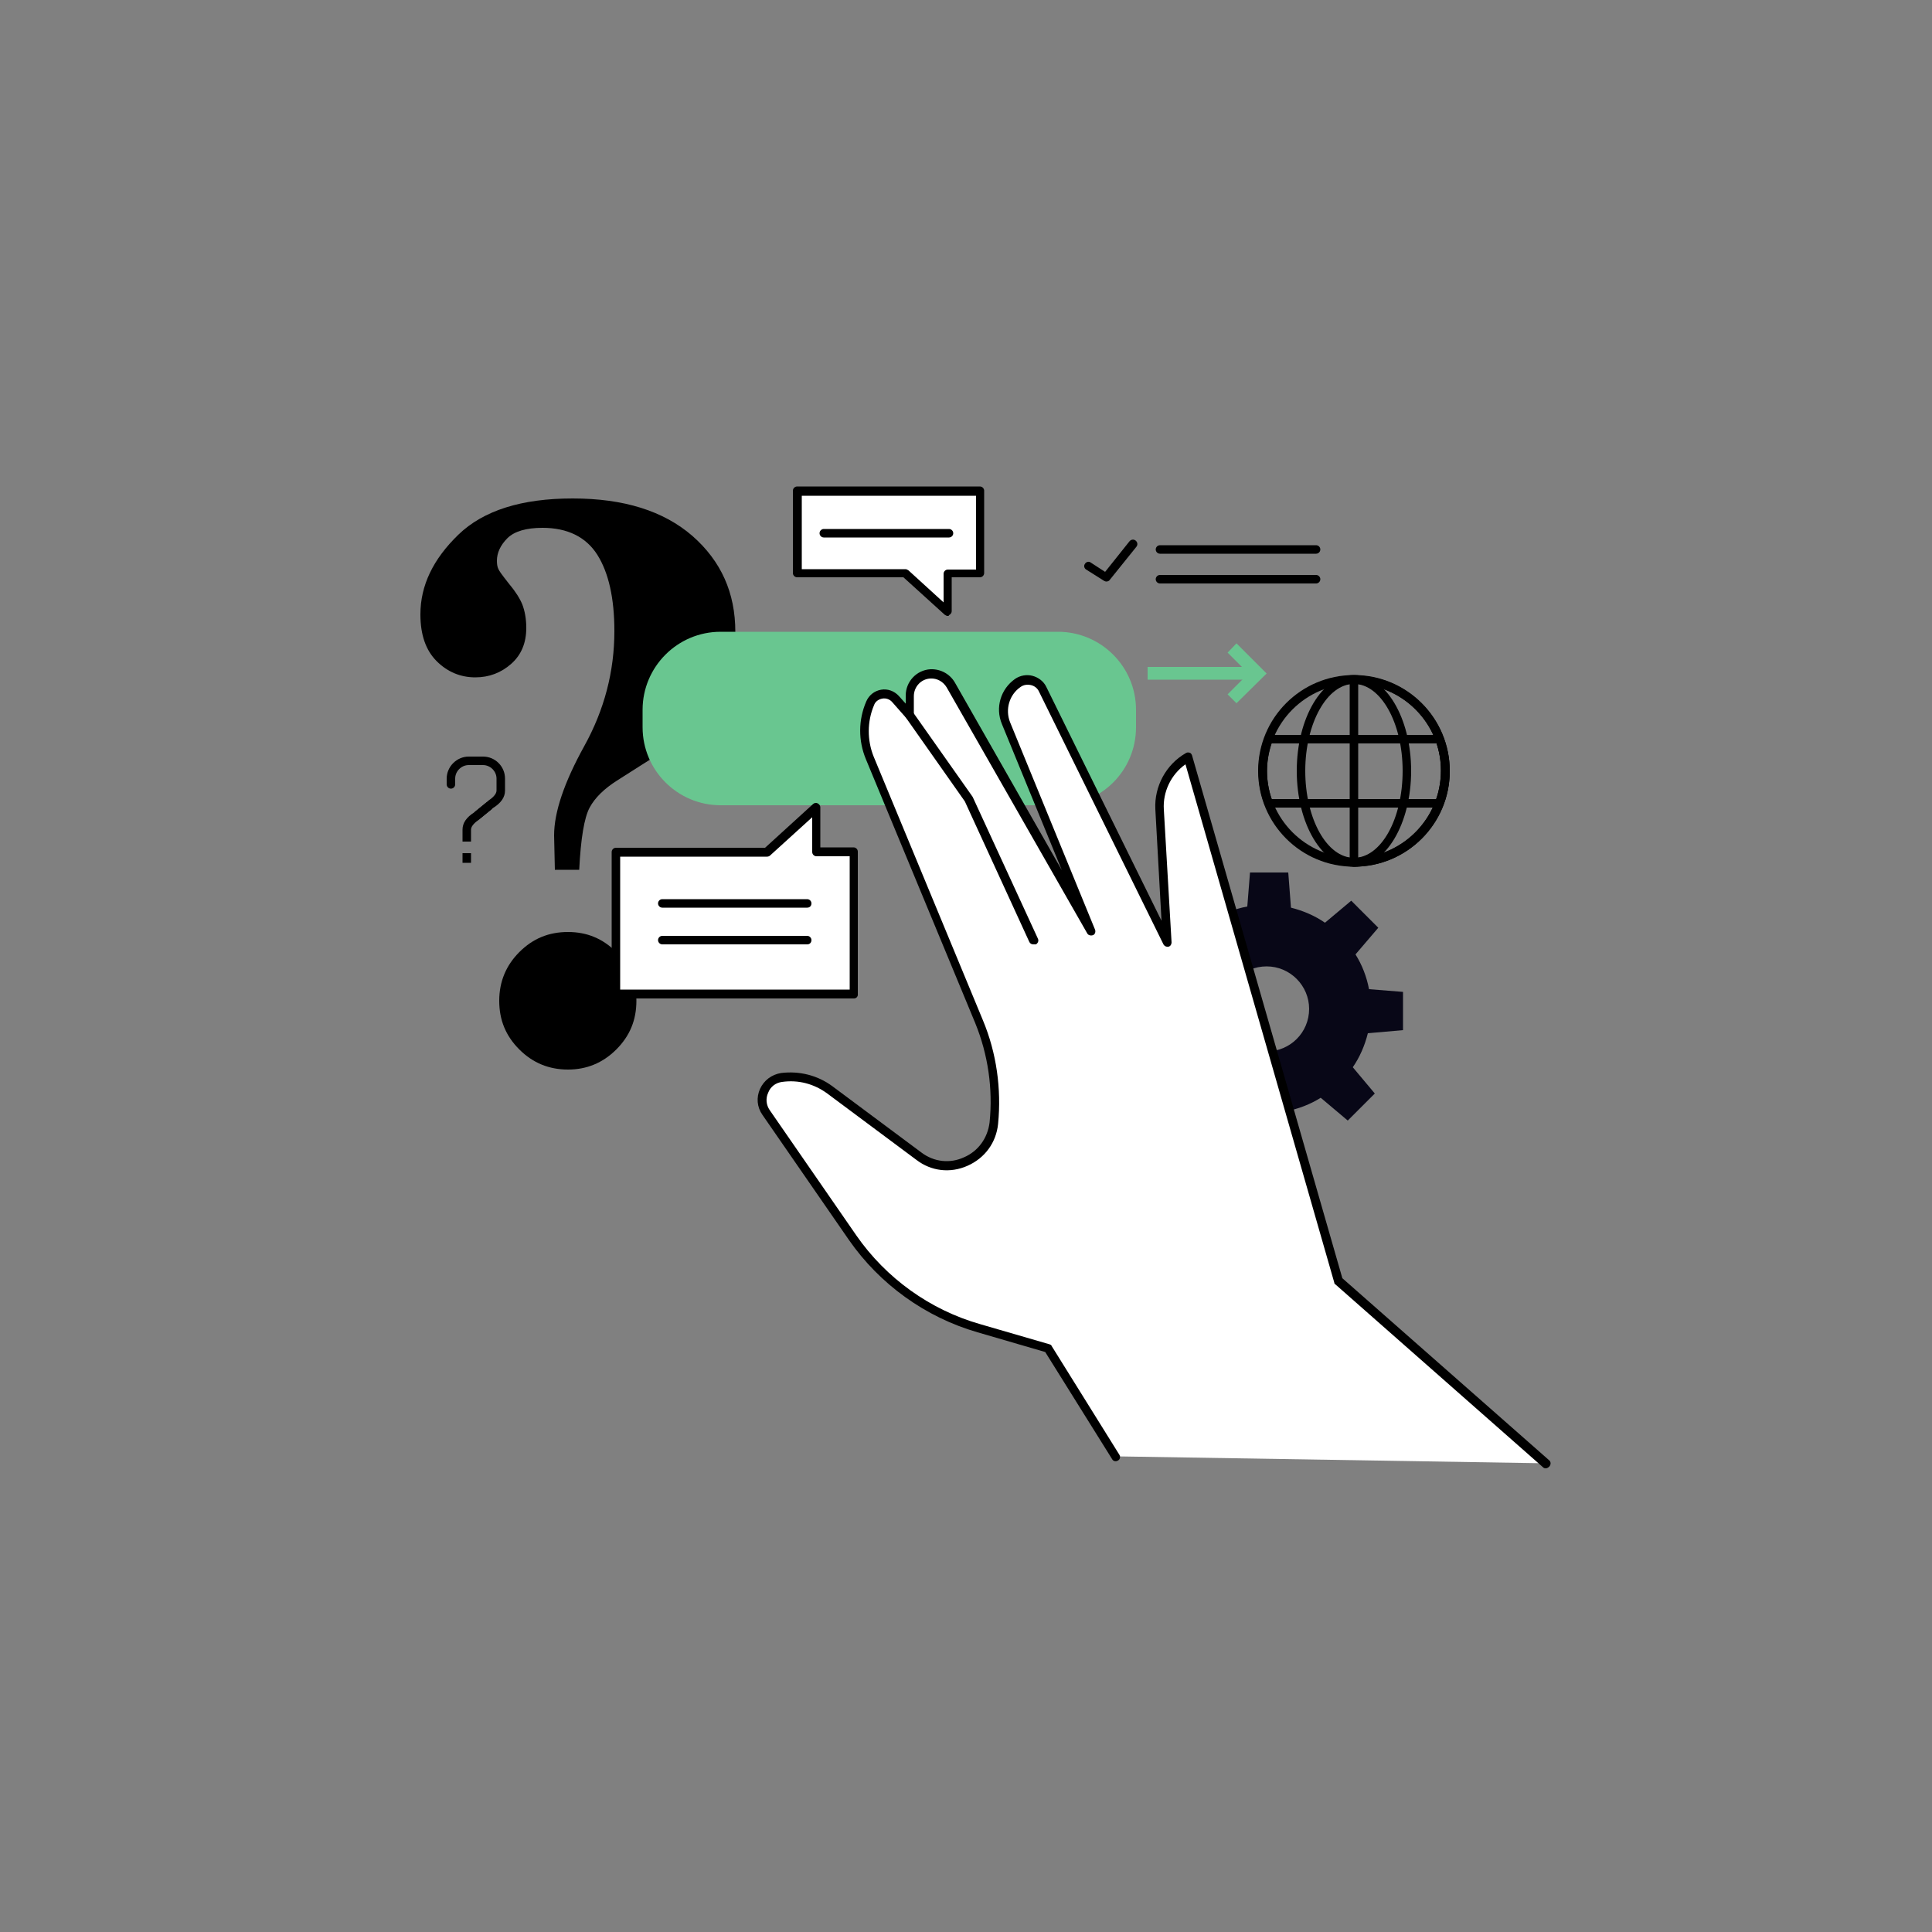 <?xml version="1.0" encoding="utf-8"?>
<!-- Generator: Adobe Illustrator 24.0.0, SVG Export Plug-In . SVG Version: 6.00 Build 0)  -->
<svg version="1.1" id="Ebene_3" xmlns="http://www.w3.org/2000/svg" xmlns:xlink="http://www.w3.org/1999/xlink" x="0px" y="0px"
	 viewBox="0 0 500 500" style="enable-background:new 0 0 500 500;" xml:space="preserve">
<rect x="0" y="0" width="500" height="500" fill="#808080" stroke="none"/>
<style type="text/css">
	.st0{fill:#080717;}
	.st1{fill:#69C690;}
	.st2{fill:#FFFFFF;}
</style>
<g>
	<path class="st0" d="M333.4,225.8h-9.9l-0.7,8.8c-3.2,0.6-6.3,1.8-9,3.5l-7-5.9l-7,7l5.7,6.7c-1.8,2.6-3.1,5.6-3.9,8.8l-9.1,0.8
		v9.9l8.8,0.7c0.6,3.2,1.8,6.3,3.5,9l-5.9,7l7,7l6.7-5.7c2.6,1.8,5.6,3.1,8.8,3.9l0.8,9.1h9.9l0.7-8.8c3.2-0.6,6.3-1.8,9-3.5l7,5.9
		l7-7l-5.7-6.8c1.8-2.6,3.1-5.6,3.9-8.8l9.1-0.8v-9.9l-8.8-0.7c-0.6-3.2-1.8-6.3-3.5-9l5.9-6.9l-7-7l-6.8,5.7
		c-2.6-1.8-5.6-3.1-8.8-3.9L333.4,225.8z M338.8,261.1c0,6.1-4.9,11-11,11s-11-4.9-11-11s4.9-11,11-11S338.8,255.1,338.8,261.1z"/>
	<path d="M118.6,138.4c6.5-6.3,16.4-9.4,29.6-9.4s23.5,3.2,31,9.7c7.4,6.5,11.1,14.7,11.1,24.8c0,4.7-0.8,8.9-2.3,12.6
		c-2.7,6.8-7.9,12.7-15.5,17.8c-3,1.9-5.1,3.2-6.2,3.9c-1.1,0.7-3.3,2.1-6.6,4.2c-3.3,2.1-5.7,4.4-7.1,7c-1.4,2.6-2.3,8-2.7,16.1
		h-6.3l-0.2-8.9c0-6,2.6-13.7,7.8-23.1s7.8-19.3,7.8-29.8c0-8.5-1.5-15.1-4.4-19.7c-2.9-4.6-7.7-7-14.2-7c-4.2,0-7.3,0.9-9.1,2.7
		s-2.7,3.8-2.7,5.8c0,0.9,0.1,1.6,0.4,2.2s0.8,1.3,1.5,2.2l1.4,1.8c1.6,1.9,2.7,3.7,3.3,5.2c0.6,1.6,1,3.6,1,6c0,3.9-1.3,7-3.9,9.3
		c-2.6,2.3-5.7,3.5-9.3,3.5c-3.8,0-7.2-1.4-10-4.2s-4.2-6.8-4.2-12.1C108.8,151.5,112.1,144.7,118.6,138.4z M134.4,246.4
		c3.5-3.5,7.6-5.2,12.6-5.2c4.9,0,9,1.7,12.5,5.2c3.5,3.4,5.2,7.6,5.2,12.6s-1.7,9.1-5.2,12.6s-7.7,5.2-12.5,5.2
		c-4.9,0-9.1-1.7-12.6-5.2s-5.2-7.6-5.2-12.6S131,249.8,134.4,246.4z"/>
	<path class="st1" d="M273.8,208.4h-87.3c-11.1,0-20.2-9-20.2-20.2v-4.5c0-11.1,9-20.2,20.2-20.2h87.3c11.1,0,20.2,9,20.2,20.2v4.5
		C294,199.4,285,208.4,273.8,208.4z"/>
	<g>
		<path class="st2" d="M288.6,376.9l-17.5-28.1l-17.9-5.2c-13.3-3.8-24.8-12.1-32.7-23.5L198,287.8c-2.5-3.5-0.3-8.5,4-9l0,0
			c4.4-0.6,8.9,0.5,12.5,3.2l23.1,17.2c7.6,5.6,18.3,0.9,19.3-8.5l0,0c1-8.9-0.4-17.9-3.8-26.2L225,196.2c-1.9-4.5-1.9-9.6,0.1-14.2
			l0,0c1.1-2.7,4.6-3.2,6.6-1.1l3.7,4.2v-5c0-3,2.4-5.5,5.4-5.7l0,0c2.1-0.1,4.2,1,5.2,2.9l36.2,63.5l-22-53.7
			c-1.5-3.8-0.3-8.1,3-10.4l0,0c2.2-1.5,5.2-0.8,6.4,1.6l32.2,65.4l-2-34.4c-0.3-5.5,2.5-10.8,7.4-13.5l0,0l39,135.6l53.7,47.3
			L288.6,376.9z"/>
		<path d="M400,380c-0.3,0-0.5-0.1-0.7-0.3l-53.7-47.3c-0.2-0.1-0.3-0.3-0.3-0.5l-38.5-134.1c-3.7,2.6-5.9,7.1-5.6,11.7l2,34.4
			c0,0.5-0.3,1-0.8,1.1s-1-0.1-1.3-0.6L268.9,179c-0.4-0.9-1.2-1.5-2.1-1.7s-1.9-0.1-2.7,0.5c-2.9,2-4,5.8-2.7,9.1l22,53.7
			c0.2,0.5,0,1.2-0.5,1.4s-1.2,0.1-1.5-0.4L245,177.9c-0.9-1.5-2.5-2.4-4.2-2.3c-2.4,0.1-4.3,2.1-4.3,4.6v5c0,0.5-0.3,0.9-0.7,1
			c-0.4,0.2-0.9,0.1-1.2-0.3l-3.7-4.2c-0.6-0.7-1.6-1.1-2.6-0.9c-1,0.2-1.8,0.8-2.1,1.7c-1.8,4.2-1.8,9.1-0.1,13.3l28.3,68.3
			c3.5,8.4,4.8,17.7,3.9,26.8c-0.5,4.8-3.4,8.8-7.9,10.8s-9.4,1.4-13.2-1.5L214.1,283c-3.4-2.5-7.5-3.6-11.7-3
			c-1.6,0.2-3,1.2-3.6,2.8c-0.7,1.5-0.5,3.2,0.4,4.5l22.4,32.4c7.7,11.1,19.1,19.3,32.1,23l17.9,5.2c0.3,0.1,0.5,0.2,0.6,0.5
			l17.5,28.1c0.3,0.5,0.2,1.2-0.4,1.5c-0.5,0.3-1.2,0.2-1.5-0.4l-17.3-27.7l-17.5-5.1c-13.5-3.9-25.3-12.4-33.3-23.9l-22.4-32.4
			c-1.4-2-1.6-4.5-0.6-6.7s3-3.7,5.4-4.1c4.8-0.6,9.5,0.6,13.3,3.4l23.1,17.2c3.2,2.4,7.3,2.9,11,1.2c3.7-1.6,6.1-5,6.6-9
			c0.9-8.7-0.4-17.6-3.7-25.7l-28.3-68.3c-2-4.8-2-10.2,0.1-15c0.7-1.6,2.1-2.7,3.8-3s3.4,0.3,4.6,1.6l1.8,2V180
			c0-3.6,2.8-6.6,6.4-6.8c2.6-0.1,5,1.2,6.3,3.4l27.7,48.6l-15.5-37.8c-1.8-4.3-0.3-9.1,3.4-11.7c1.3-0.9,3-1.2,4.5-0.8
			s2.9,1.4,3.6,2.9l29.8,60.5l-1.6-28.9c-0.3-5.9,2.8-11.6,7.9-14.5c0.3-0.2,0.6-0.2,1-0.1c0.3,0.1,0.5,0.4,0.6,0.7l38.9,135.3
			l53.5,47.1c0.5,0.4,0.5,1.1,0.1,1.6C400.6,379.9,400.3,380,400,380z"/>
	</g>
	<g>
		<path d="M267.4,244.4c-0.4,0-0.8-0.2-1-0.6l-16.7-36.4l-15.2-21.6c-0.4-0.5-0.2-1.2,0.3-1.6s1.2-0.2,1.6,0.3l15.3,21.7
			c0,0.1,0.1,0.1,0.1,0.2l16.8,36.5c0.3,0.6,0,1.2-0.5,1.5C267.7,244.4,267.5,244.4,267.4,244.4z"/>
	</g>
	<g>
		<g>
			<path d="M350.4,224.3c-13.7,0-24.8-11.1-24.8-24.8s11.1-24.8,24.8-24.8s24.8,11.1,24.8,24.8S364.1,224.3,350.4,224.3z M350.4,177
				c-12.4,0-22.5,10.1-22.5,22.5S338,222,350.4,222s22.5-10.1,22.5-22.5C373,187.1,362.8,177,350.4,177z"/>
		</g>
		<g>
			<path d="M350.4,224.3c-8.2,0-14.8-11.1-14.8-24.8s6.6-24.8,14.8-24.8c8.2,0,14.8,11.1,14.8,24.8S358.6,224.3,350.4,224.3z
				 M350.4,177c-6.9,0-12.6,10.1-12.6,22.5s5.6,22.5,12.6,22.5s12.6-10,12.6-22.5S357.3,177,350.4,177z"/>
		</g>
		<g>
			<path d="M350.4,224.3c-0.6,0-1.1-0.5-1.1-1.1v-47.3c0-0.6,0.5-1.1,1.1-1.1c13.7,0,24.8,11.1,24.8,24.8
				C375.2,213.2,364.1,224.3,350.4,224.3z M351.5,177v45c11.9-0.6,21.4-10.5,21.4-22.5C373,187.5,363.4,177.6,351.5,177z"/>
		</g>
		<g>
			<path d="M372.5,209h-44.2c-0.5,0-0.9-0.3-1-0.7c-1.1-2.8-1.6-5.8-1.6-8.7c0-3,0.5-5.9,1.6-8.7c0.2-0.4,0.6-0.7,1-0.7h44.2
				c0.5,0,0.9,0.3,1,0.7c1.1,2.8,1.6,5.8,1.6,8.7c0,3-0.5,5.9-1.6,8.7C373.4,208.7,373,209,372.5,209z M329.1,206.8h42.7
				c0.8-2.4,1.2-4.8,1.2-7.2s-0.4-4.9-1.2-7.2h-42.7c-0.8,2.4-1.2,4.8-1.2,7.2S328.3,204.4,329.1,206.8z"/>
		</g>
	</g>
	<g>
		<g>
			<polygon class="st2" points="159.4,257.2 221,257.2 221,220.5 211.2,220.5 211.2,208.9 198.5,220.5 159.4,220.5 			"/>
			<path d="M221,258.4h-61.6c-0.6,0-1.1-0.5-1.1-1.1v-36.8c0-0.6,0.5-1.1,1.1-1.1H198l12.4-11.3c0.3-0.3,0.8-0.4,1.2-0.2
				s0.7,0.6,0.7,1v10.4h8.6c0.6,0,1.1,0.5,1.1,1.1v36.8C222.1,257.9,221.6,258.4,221,258.4z M160.5,256.1h59.4v-34.5h-8.6
				c-0.6,0-1.1-0.5-1.1-1.1v-9l-10.9,9.9c-0.2,0.2-0.5,0.3-0.8,0.3h-38L160.5,256.1L160.5,256.1z"/>
		</g>
		<g>
			<path class="st2" d="M208.9,243.2h-37.5H208.9z"/>
			<path d="M208.9,244.4h-37.5c-0.6,0-1.1-0.5-1.1-1.1s0.5-1.1,1.1-1.1h37.5c0.6,0,1.1,0.5,1.1,1.1S209.6,244.4,208.9,244.4z"/>
		</g>
		<g>
			<path class="st2" d="M208.9,233.8h-37.5H208.9z"/>
			<path d="M208.9,234.9h-37.5c-0.6,0-1.1-0.5-1.1-1.1s0.5-1.1,1.1-1.1h37.5c0.6,0,1.1,0.5,1.1,1.1S209.6,234.9,208.9,234.9z"/>
		</g>
	</g>
	<g>
		<g>
			<polygon class="st2" points="206.4,127.1 253.7,127.1 253.7,148.4 245.3,148.4 245.3,158.3 234.3,148.4 206.4,148.4 			"/>
			<path d="M245.3,159.4c-0.3,0-0.5-0.1-0.8-0.3l-10.7-9.7h-27.5c-0.6,0-1.1-0.5-1.1-1.1V127c0-0.6,0.5-1.1,1.1-1.1h47.3
				c0.6,0,1.1,0.5,1.1,1.1v21.3c0,0.6-0.5,1.1-1.1,1.1h-7.3v8.8c0,0.4-0.3,0.8-0.7,1C245.6,159.4,245.4,159.4,245.3,159.4z
				 M207.5,147.3h26.8c0.3,0,0.5,0.1,0.8,0.3l9.1,8.3v-7.4c0-0.6,0.5-1.1,1.1-1.1h7.3v-19.1h-45.1L207.5,147.3L207.5,147.3z"/>
		</g>
		<g>
			<path class="st2" d="M245.6,138h-32.4H245.6z"/>
			<path d="M245.6,139.1h-32.4c-0.6,0-1.1-0.5-1.1-1.1s0.5-1.1,1.1-1.1h32.4c0.6,0,1.1,0.5,1.1,1.1S246.2,139.1,245.6,139.1z"/>
		</g>
	</g>
	<g>
		<g>
			<path d="M340.6,143.3h-40.4c-0.6,0-1.1-0.5-1.1-1.1s0.5-1.1,1.1-1.1h40.4c0.6,0,1.1,0.5,1.1,1.1S341.2,143.3,340.6,143.3z"/>
		</g>
		<g>
			<path d="M340.6,151h-40.4c-0.6,0-1.1-0.5-1.1-1.1s0.5-1.1,1.1-1.1h40.4c0.6,0,1.1,0.5,1.1,1.1S341.2,151,340.6,151z"/>
		</g>
		<g>
			<path d="M286.3,150.5c-0.2,0-0.4-0.1-0.6-0.2l-4.6-2.9c-0.5-0.3-0.7-1-0.3-1.5c0.3-0.5,1-0.7,1.5-0.3l3.7,2.4l6.3-7.9
				c0.4-0.5,1.1-0.6,1.6-0.2s0.6,1.1,0.2,1.6l-7,8.7C286.9,150.4,286.6,150.5,286.3,150.5z"/>
		</g>
	</g>
	<g>
		<g>
			<path d="M123.7,212c-0.3,0-0.6-0.1-0.9-0.4c-0.4-0.5-0.3-1.2,0.2-1.6l3.3-2.7l0.1-0.1c0.9-0.6,2.1-1.6,2.1-2.6v-3.1
				c0-1.9-1.6-3.5-3.5-3.5h-3.7c-1.9,0-3.5,1.6-3.5,3.5v1.5c0,0.6-0.5,1.1-1.1,1.1s-1.1-0.5-1.1-1.1v-1.5c0-3.1,2.6-5.7,5.7-5.7h3.7
				c3.2,0,5.7,2.6,5.7,5.7v3.1c0,1.7-1,3.2-3.1,4.5l-3.2,2.6C124.2,211.9,124,212,123.7,212z"/>
		</g>
		<g>
			<path d="M121.9,217.8h-2.2v-3.1c0-1.7,1-3.2,3.1-4.5l3.2-2.6l1.4,1.7l-3.3,2.7l-0.1,0.1c-0.9,0.6-2.1,1.6-2.1,2.6V217.8
				L121.9,217.8z"/>
		</g>
		<g>
			<rect x="119.7" y="220.8" width="2.2" height="2.5"/>
		</g>
	</g>
	<g>
		<g>
			<rect x="297" y="172.6" class="st1" width="26.9" height="3.3"/>
		</g>
		<g>
			<polygon class="st1" points="320,182 317.7,179.7 323.1,174.3 317.7,168.9 320,166.5 327.8,174.3 			"/>
		</g>
	</g>
</g>
</svg>
